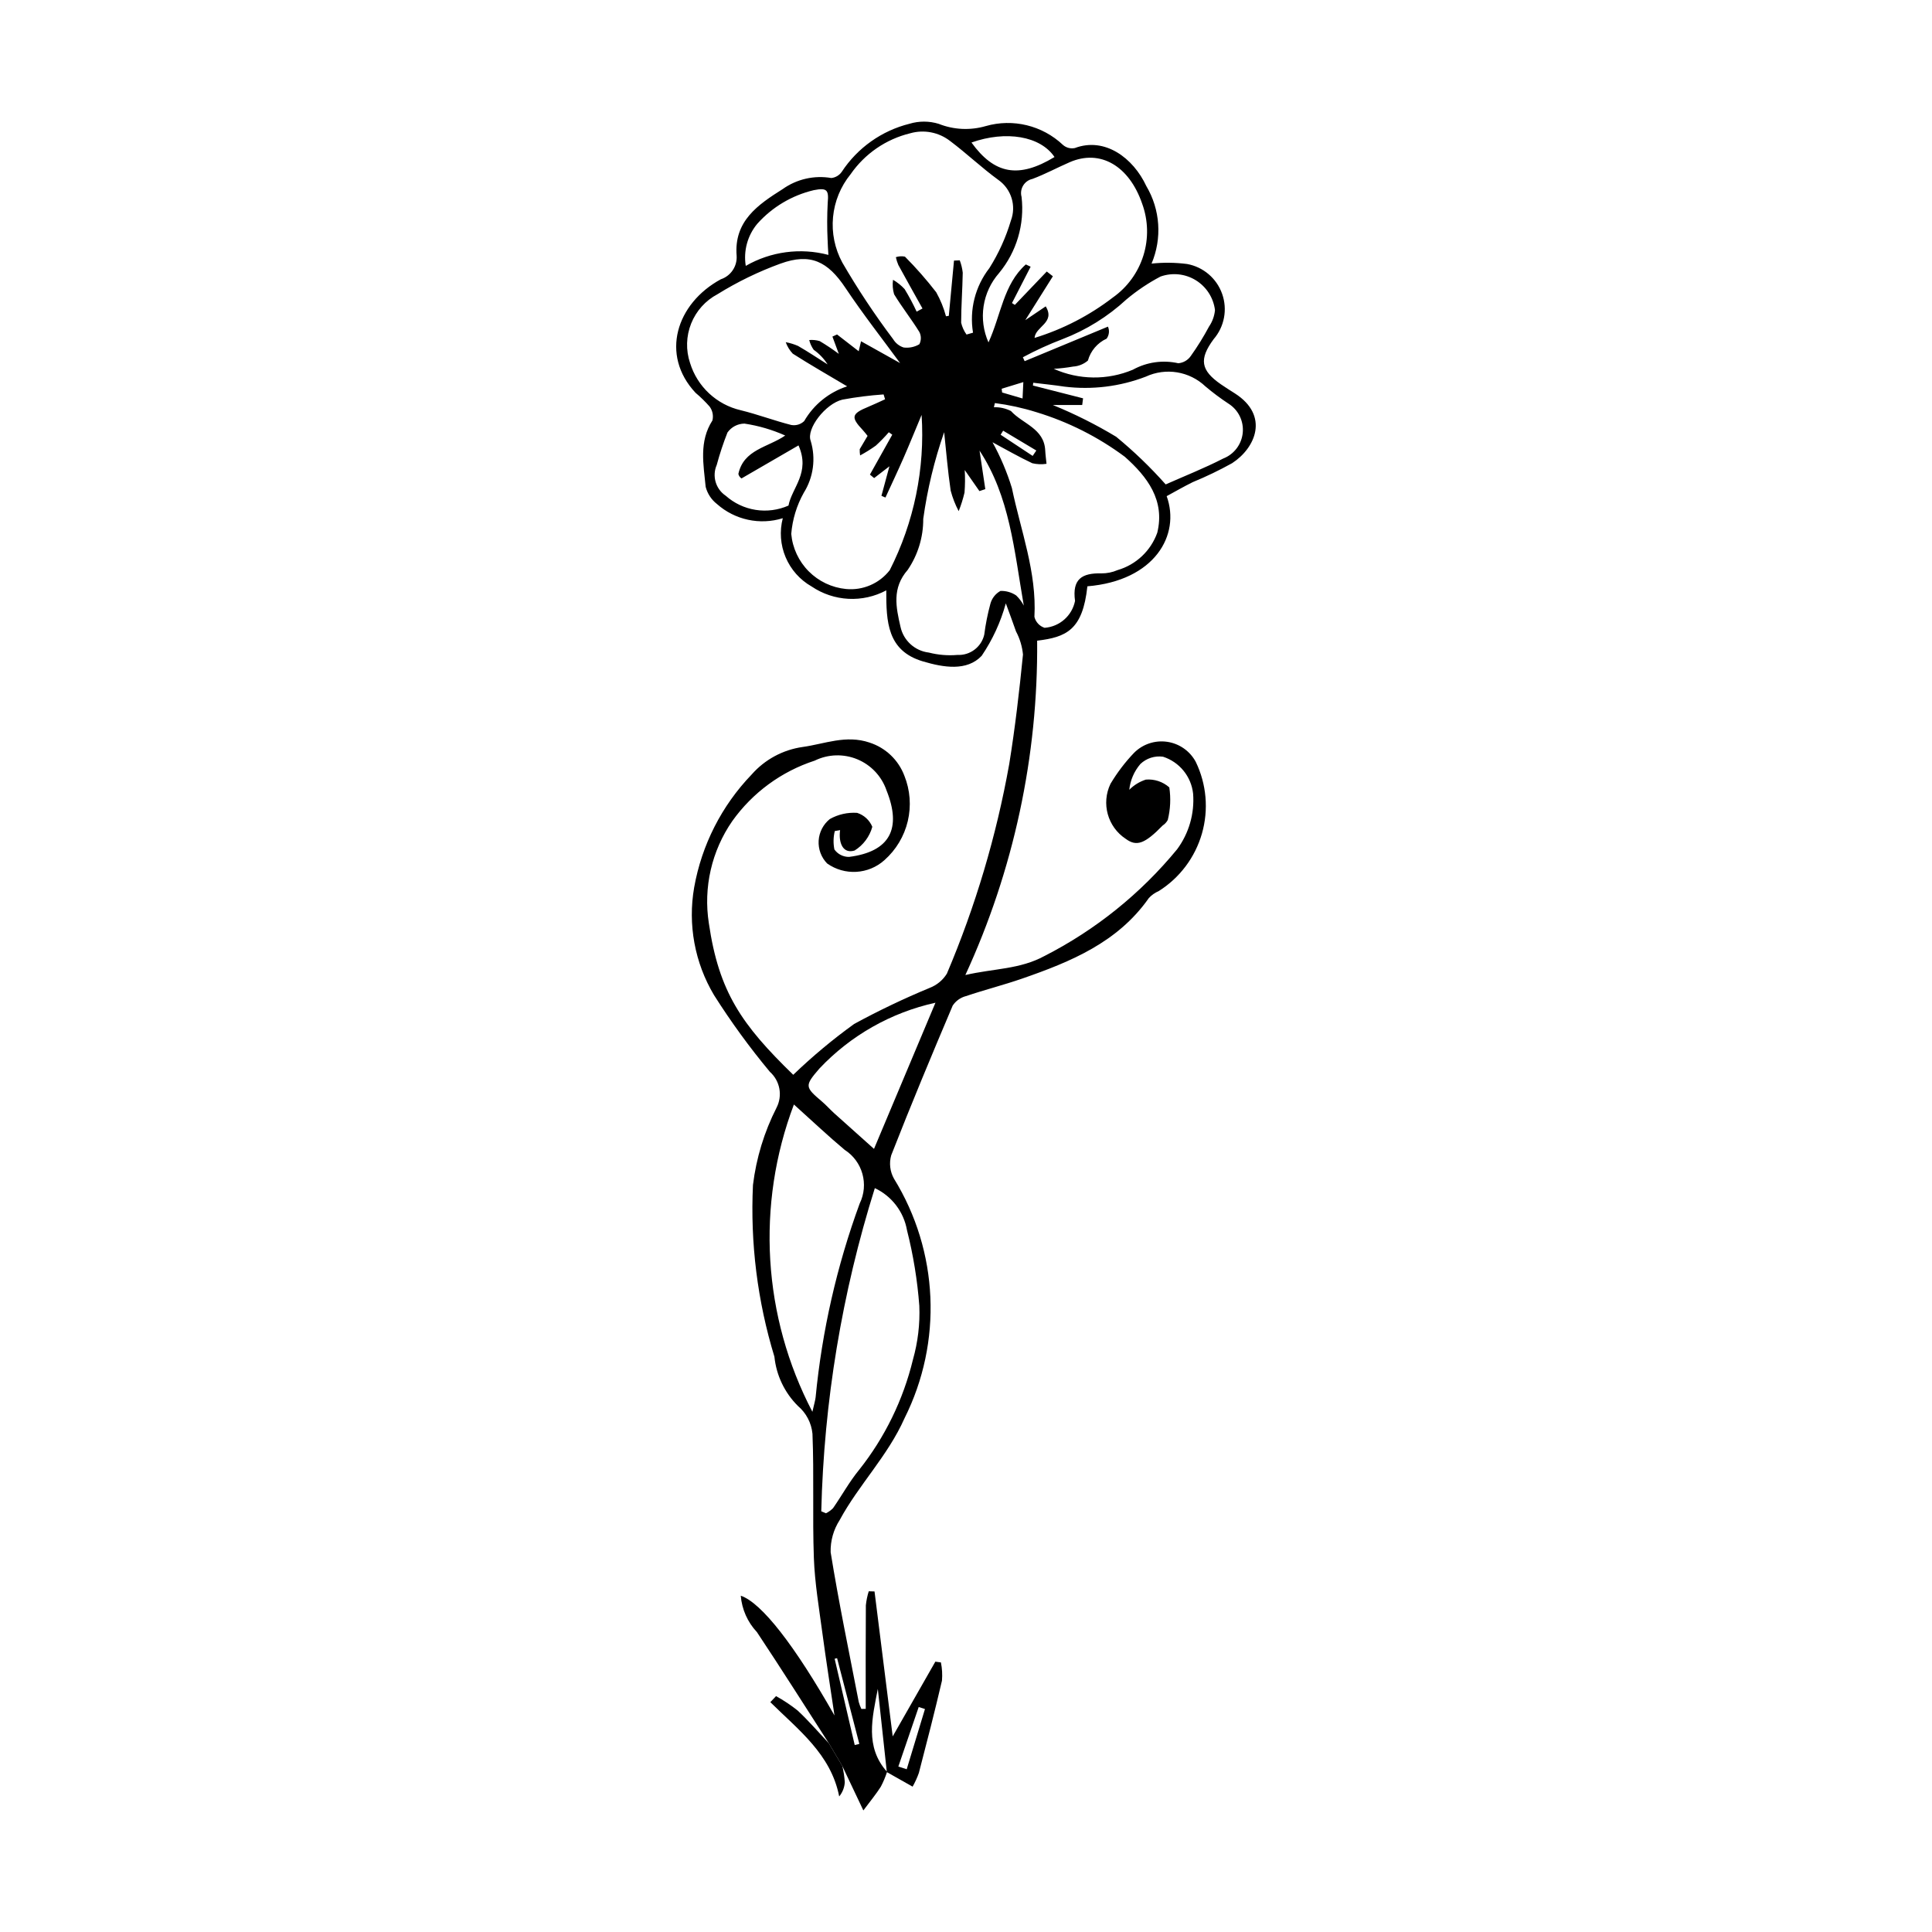 <?xml version="1.0" encoding="UTF-8"?>
<!-- The Best Svg Icon site in the world: iconSvg.co, Visit us! https://iconsvg.co -->
<svg fill="#000000" width="800px" height="800px" version="1.1" viewBox="144 144 512 512" xmlns="http://www.w3.org/2000/svg">
 <g>
  <path d="m363.64 605.97c-6.336-9.832-12.582-19.719-19.055-29.457h-0.004c-2.469-2.637-3.977-6.031-4.269-9.633 5.523 1.867 14.316 13.199 24.836 31.742-1.105-7.469-2.246-14.656-3.211-21.867-0.883-6.617-2.012-13.246-2.254-19.898-0.395-10.961 0.074-21.953-0.371-32.91v0.004c-0.277-2.859-1.66-5.5-3.852-7.359-3.523-3.496-5.727-8.109-6.231-13.047-4.496-14.73-6.418-30.125-5.684-45.508 0.871-7.141 2.984-14.074 6.246-20.484 1.648-3.199 0.926-7.106-1.758-9.504-5.375-6.453-10.324-13.254-14.82-20.352-5.102-8.566-6.965-18.68-5.254-28.504 1.996-11.262 7.293-21.676 15.219-29.922 3.492-3.981 8.297-6.574 13.543-7.316 5.852-0.812 11.445-3.281 17.719-1.168l-0.004 0.004c4.258 1.367 7.656 4.606 9.234 8.789 1.535 3.816 1.848 8.02 0.902 12.023-0.949 4.004-3.109 7.617-6.191 10.344-4.234 3.805-10.543 4.168-15.188 0.875-1.562-1.609-2.375-3.801-2.242-6.039 0.137-2.242 1.211-4.32 2.957-5.727 2.199-1.238 4.715-1.809 7.238-1.641 1.824 0.578 3.297 1.934 4.027 3.699-0.723 2.609-2.398 4.852-4.695 6.281-3.109 0.957-4.301-2.066-3.844-5.406l-1.406 0.25c-0.395 1.598-0.43 3.262-0.105 4.875 0.891 1.258 2.344 1.992 3.887 1.973 10.852-1.379 13.996-7.508 9.918-17.645v-0.004c-1.281-3.723-4.102-6.719-7.742-8.223s-7.754-1.371-11.289 0.363c-8.809 2.863-16.461 8.48-21.836 16.02-5.469 7.894-7.691 17.59-6.207 27.078 2.66 18.199 8.656 26.836 22.363 40.156 5.059-4.867 10.453-9.371 16.148-13.477 6.504-3.539 13.191-6.734 20.035-9.566 1.879-0.727 3.469-2.043 4.527-3.754 7.578-17.844 13.121-36.484 16.531-55.566 1.555-9.613 2.676-19.305 3.641-28.996h0.004c-0.207-2.144-0.832-4.231-1.848-6.137-0.887-2.566-1.852-5.109-2.703-7.441-1.355 4.957-3.523 9.656-6.406 13.91-3.926 4.141-10.121 3.082-15.551 1.473-9.504-2.809-9.734-10.566-9.723-18.828-3.078 1.648-6.551 2.422-10.035 2.242-3.488-0.184-6.859-1.312-9.75-3.269-3.086-1.754-5.508-4.481-6.887-7.75-1.383-3.273-1.645-6.91-0.75-10.344-6.078 1.891-12.707 0.457-17.461-3.773-1.469-1.145-2.516-2.746-2.981-4.551-0.566-5.918-1.812-11.98 1.797-17.586 0.309-1.277 0.031-2.625-0.754-3.68-1.148-1.305-2.394-2.523-3.723-3.644-9.41-10.047-5.113-23.664 6.688-30.078 2.644-0.879 4.371-3.426 4.203-6.207-0.758-9.227 5.66-13.566 12.172-17.684h0.004c3.738-2.668 8.391-3.731 12.922-2.949 1.113-0.121 2.121-0.723 2.758-1.645 4.172-6.352 10.582-10.895 17.953-12.734 2.519-0.762 5.211-0.758 7.731 0.016 3.969 1.582 8.359 1.793 12.465 0.602 7.223-2.07 15-0.176 20.465 4.981 0.859 0.758 2.023 1.07 3.148 0.84 7.961-2.992 15.477 2.606 18.949 10.07 3.703 6.238 4.219 13.867 1.391 20.547 3.137-0.328 6.297-0.293 9.426 0.109 4.293 0.785 7.836 3.812 9.285 7.93 1.453 4.113 0.59 8.691-2.262 11.996-3.906 5.305-3.441 8.238 1.934 11.961 1.203 0.836 2.453 1.609 3.688 2.398 9.219 5.898 5.484 14.465-0.711 18.492l-0.004 0.004c-3.383 1.879-6.871 3.559-10.449 5.031-2.367 1.164-4.652 2.492-6.902 3.711 3.723 10.289-3.18 22.414-21.012 23.891-1.238 11.645-5.637 13.477-13.309 14.41l-0.004-0.004c0.27 30.578-6.227 60.836-19.023 88.609 7.574-1.758 14.422-1.473 21.012-5.066h0.004c13.516-6.91 25.469-16.531 35.105-28.262 3.137-4.246 4.641-9.48 4.234-14.746-0.496-4.547-3.617-8.379-7.969-9.781-2.188-0.305-4.394 0.402-5.996 1.922-1.656 1.926-2.688 4.312-2.949 6.84 1.223-1.238 2.727-2.16 4.383-2.695 2.269-0.191 4.519 0.555 6.223 2.066 0.434 2.879 0.293 5.812-0.41 8.637-0.316 0.586-0.777 1.086-1.34 1.449-4.746 4.883-6.934 5.672-9.809 3.535v0.004c-4.797-3.168-6.516-9.387-4.031-14.57 1.773-2.973 3.875-5.738 6.269-8.238 2.301-2.297 5.551-3.371 8.766-2.898 3.215 0.473 6.019 2.438 7.559 5.301 2.867 5.918 3.453 12.684 1.645 19.004-1.812 6.32-5.891 11.754-11.457 15.254-0.988 0.422-1.875 1.047-2.609 1.836-8.242 11.777-20.719 16.891-33.574 21.352-4.918 1.707-9.988 2.981-14.918 4.652l-0.004-0.004c-1.43 0.379-2.672 1.27-3.488 2.5-5.586 13.156-11.082 26.352-16.289 39.66l-0.004 0.004c-0.594 2.082-0.336 4.312 0.723 6.203 11.871 19.258 12.93 43.285 2.797 63.508-4.445 10.004-12.113 17.598-17.184 26.977-1.633 2.535-2.469 5.504-2.391 8.52 2.141 13.285 4.891 26.473 7.449 39.688 0.176 0.629 0.406 1.246 0.684 1.836l1.164-0.012c0-9.16-0.031-18.316 0.035-27.477h0.004c0.129-1.25 0.383-2.484 0.762-3.684l1.531 0.043 4.816 38.41c4.019-7.047 7.66-13.426 11.301-19.805l1.48 0.203h-0.004c0.324 1.59 0.418 3.215 0.281 4.828-1.906 8.16-3.992 16.281-6.106 24.391l0.004 0.004c-0.449 1.281-1.012 2.519-1.68 3.699-2.574-1.453-4.703-2.656-6.832-3.859-0.797-7.352-1.59-14.699-2.387-22.047-1.465 7.633-3.488 15.352 2.449 21.984-0.438 1.359-0.992 2.68-1.66 3.945-1.227 1.938-2.707 3.711-4.621 6.281-2.031-4.281-3.805-8.023-5.578-11.766zm36.496-373.31 1.727-0.496-0.004-0.004c-1-6.055 0.57-12.258 4.336-17.109 2.465-3.914 4.383-8.148 5.699-12.582 1.477-3.902 0.141-8.312-3.258-10.742-4.445-3.223-8.445-7.051-12.836-10.352v0.004c-2.992-2.332-6.918-3.098-10.57-2.062-6.426 1.559-12.055 5.426-15.816 10.859-2.641 3.246-4.262 7.199-4.652 11.367-0.395 4.168 0.465 8.355 2.457 12.035 4.082 7.035 8.582 13.82 13.477 20.316 0.629 1.043 1.613 1.824 2.773 2.195 1.449 0.188 2.918-0.117 4.172-0.863 0.52-1.02 0.52-2.227 0-3.242-2.106-3.414-4.621-6.574-6.699-10.004-0.367-1.242-0.461-2.547-0.281-3.832 1.141 0.668 2.18 1.5 3.074 2.469 1.176 1.93 2.238 3.922 3.184 5.973l1.551-0.832c-2.137-3.836-4.293-7.66-6.394-11.516-0.289-0.672-0.512-1.371-0.668-2.086 0.777-0.258 1.605-0.309 2.406-0.145 2.957 2.969 5.723 6.125 8.289 9.438 1.125 2.008 1.996 4.144 2.59 6.367l0.75-0.117 1.375-14.641 1.527-0.066v0.004c0.398 1.055 0.664 2.16 0.789 3.281-0.074 4.414-0.418 8.824-0.422 13.238v0.004c0.262 1.129 0.746 2.195 1.422 3.137zm-17.602 7.562c-4.543-6.207-9.785-12.887-14.484-19.926-4.668-7-9.258-9.324-17.199-6.438v-0.004c-5.832 2.125-11.43 4.844-16.707 8.117-3.176 1.68-5.652 4.438-6.984 7.777-1.332 3.336-1.434 7.043-0.289 10.449 1.926 6.269 7.043 11.039 13.434 12.523 4.516 1.105 8.898 2.769 13.406 3.914v-0.004c1.238 0.219 2.5-0.164 3.406-1.035 2.523-4.371 6.582-7.652 11.387-9.207-5.109-3.035-9.828-5.734-14.406-8.656h-0.004c-0.824-0.875-1.461-1.91-1.867-3.047 1.125 0.207 2.227 0.539 3.273 1 2.664 1.535 5.223 3.25 7.824 4.891-0.961-1.523-2.215-2.84-3.688-3.875-0.551-0.781-0.953-1.656-1.184-2.586 0.938-0.082 1.879 0.012 2.781 0.281 1.746 1.043 3.434 2.172 5.066 3.387l-1.699-4.582 1.23-0.559 5.734 4.441 0.621-2.644zm24.492 20.984-0.004-0.004c2.125 3.856 3.844 7.918 5.137 12.121 2.344 11.301 6.621 22.293 5.973 34.152 0.332 1.371 1.355 2.473 2.699 2.902 3.981-0.297 7.281-3.207 8.066-7.125-0.805-5.832 1.867-7.406 6.945-7.305l0.004 0.004c1.48 0.016 2.953-0.277 4.316-0.867 4.894-1.418 8.812-5.102 10.527-9.906 2.09-8.586-2.609-14.809-8.602-20.129-7.078-5.266-15.016-9.266-23.457-11.824-3.582-1.121-7.25-1.926-10.973-2.406l-0.262 1.098h0.004c1.562-0.047 3.117 0.301 4.512 1.008 3.086 3.406 8.785 4.598 9.082 10.414 0.059 1.195 0.227 2.383 0.344 3.574h0.004c-1.254 0.191-2.527 0.141-3.762-0.145-3.594-1.691-7.047-3.684-10.559-5.566zm11.145-27.648v-0.004c7.508-2.305 14.543-5.938 20.77-10.727 3.84-2.719 6.676-6.625 8.074-11.117 1.402-4.488 1.281-9.316-0.332-13.734-3.43-9.977-11.059-14.523-19.199-10.988-3.305 1.434-6.492 3.164-9.859 4.426-1.031 0.219-1.93 0.859-2.477 1.762-0.551 0.902-0.703 1.988-0.422 3.008 0.844 7.258-1.309 14.547-5.965 20.18-2.176 2.477-3.598 5.523-4.094 8.781s-0.047 6.59 1.293 9.602c3.316-7.211 3.945-15.375 9.891-20.664l1.281 0.598-4.945 9.633 0.762 0.488 8.457-8.844 1.621 1.258-7.312 11.633 5.414-3.656c2.644 4.359-2.762 5.324-2.957 8.363zm-56.527 310.95 1.246 0.523c0.695-0.344 1.328-0.801 1.875-1.352 2.336-3.356 4.316-6.988 6.894-10.137h0.004c6.82-8.594 11.695-18.57 14.277-29.238 1.312-4.629 1.883-9.438 1.688-14.246-0.508-6.754-1.598-13.453-3.262-20.023-0.855-4.887-4.035-9.055-8.527-11.168-8.711 27.742-13.488 56.57-14.195 85.641zm-2.352-26.367c0.457-2.023 0.742-2.922 0.855-3.84v-0.004c1.688-17.539 5.613-34.793 11.676-51.344 2.484-5.059 0.773-11.18-3.969-14.223-4.367-3.644-8.496-7.57-13.461-12.027-10.066 26.602-8.281 56.234 4.898 81.438zm28.945-264.19c-1.836 4.383-3.254 7.902-4.777 11.379-1.547 3.531-3.199 7.019-4.805 10.523l-1.066-0.453 2.117-7.824-4.051 3.121-1.117-0.922 5.922-10.578-0.918-0.645v0.004c-1.074 1.238-2.223 2.418-3.43 3.531-1.332 0.957-2.727 1.828-4.172 2.606-0.086-0.547-0.121-1.102-0.105-1.656 0.664-1.148 1.344-2.285 2.082-3.523-0.391-0.48-0.777-1.016-1.227-1.492-3.281-3.488-3.07-4.367 1.473-6.238 1.484-0.609 2.93-1.312 4.391-1.973l-0.391-1.285c-3.66 0.254-7.305 0.711-10.914 1.379-4.469 1.062-9.637 7.727-8.406 10.93 1.406 4.641 0.734 9.664-1.844 13.773-1.871 3.348-2.996 7.059-3.309 10.883 0.34 3.746 1.98 7.254 4.633 9.922 2.652 2.664 6.152 4.32 9.898 4.68 4.453 0.426 8.816-1.453 11.57-4.984 6.453-12.711 9.371-26.926 8.445-41.156zm15.348 9.461 1.531 10.215-1.559 0.52-3.894-5.582c0.121 1.992 0.102 3.992-0.055 5.981-0.395 1.672-0.91 3.316-1.547 4.914-0.914-1.723-1.625-3.551-2.121-5.438-0.762-5.133-1.176-10.316-1.727-15.48h-0.004c-2.598 7.457-4.457 15.152-5.539 22.977 0.027 4.812-1.406 9.52-4.109 13.5-4.227 4.832-3.113 9.891-1.922 15.09 0.789 3.648 3.812 6.394 7.519 6.832 2.473 0.633 5.031 0.844 7.574 0.625 3.356 0.168 6.352-2.098 7.106-5.375 0.352-2.758 0.895-5.488 1.625-8.176 0.391-1.453 1.355-2.688 2.676-3.41 1.477-0.047 2.93 0.371 4.152 1.191 0.816 0.781 1.5 1.691 2.023 2.695-2.578-14.879-3.715-28.891-11.73-41.078zm49.332 8.965c4.906-2.184 10.207-4.269 15.246-6.859h0.004c2.879-1.121 4.883-3.769 5.176-6.844 0.293-3.078-1.168-6.055-3.785-7.703-2.125-1.398-4.16-2.922-6.102-4.562-4.242-4.027-10.512-5.051-15.812-2.59-6.863 2.637-14.266 3.543-21.562 2.644-2.742-0.426-5.508-0.688-8.262-1.027l-0.086 0.734 13.289 3.394-0.227 1.762h-7.805c5.812 2.367 11.43 5.184 16.805 8.422 4.699 3.859 9.086 8.082 13.121 12.629zm-29.664-30.633c6.66 2.977 14.25 3.062 20.973 0.234 3.668-2.023 7.945-2.633 12.031-1.711 1.34-0.113 2.559-0.82 3.32-1.93 1.781-2.492 3.394-5.102 4.836-7.805 0.883-1.297 1.426-2.797 1.57-4.356-0.406-3.273-2.281-6.184-5.09-7.91-2.809-1.727-6.25-2.082-9.352-0.973-3.219 1.691-6.246 3.727-9.031 6.066-4.914 4.543-10.648 8.105-16.898 10.504-3.609 1.375-7.133 2.984-10.539 4.816l0.469 1.039 22.078-9.156c0.457 1.051 0.32 2.262-0.355 3.188-2.43 1.105-4.246 3.234-4.957 5.805-1.098 0.941-2.469 1.5-3.91 1.59-1.703 0.297-3.418 0.496-5.144 0.598zm-31.348 167.99c-11.766 2.594-22.48 8.668-30.746 17.434-3.977 4.609-3.871 4.891 0.695 8.773 1.125 0.957 2.106 2.078 3.203 3.07 3.504 3.164 7.031 6.301 10.562 9.457zm-36.289-147.7-15.109 8.758-0.004 0.004c-0.418-0.277-0.715-0.703-0.828-1.191 1.395-6.496 7.801-7.019 12.418-10.184-3.441-1.539-7.074-2.602-10.801-3.16-1.793 0.016-3.473 0.895-4.504 2.359-1.113 2.812-2.062 5.684-2.848 8.602-1.285 2.934-0.281 6.367 2.379 8.152 2.231 1.984 4.984 3.289 7.934 3.75 2.949 0.465 5.973 0.066 8.703-1.141 0.887-4.738 5.867-8.699 2.656-15.949zm7.918-50.484c-0.086-1.566-0.191-2.719-0.203-3.875l-0.004 0.004c-0.16-3.316-0.152-6.637 0.027-9.953 0.316-3.383-0.184-4.023-3.699-3.328-5.785 1.371-11.012 4.481-14.977 8.918-2.578 3.102-3.688 7.164-3.043 11.148 6.629-3.82 14.5-4.867 21.898-2.91zm59.918-25.941c-3.754-5.562-12.867-7.074-22.004-3.84 6.082 8.414 12.504 9.598 22.004 3.844zm-34.328 411.3-1.66-0.527c-1.797 5.254-3.598 10.512-5.394 15.766l2.215 0.723c1.613-5.316 3.227-10.637 4.84-15.961zm-18.617 9.543 1.223-0.297-5.894-22.723-0.648 0.156zm47.16-341.63 0.969-1.43-8.793-5.258-0.668 1.078zm-2.473-19.562-5.738 1.758 0.113 0.996 5.418 1.586z"/>
  <path d="m363.64 605.97 3.59 6.047-0.004-0.004c0.336 1.406 0.555 2.836 0.652 4.277-0.074 1.387-0.598 2.715-1.484 3.785-2.188-11.207-10.855-17.66-18.25-24.984l1.516-1.598c2.016 1.113 3.934 2.391 5.734 3.828 2.906 2.711 5.512 5.746 8.246 8.648z"/>
 </g>
</svg>